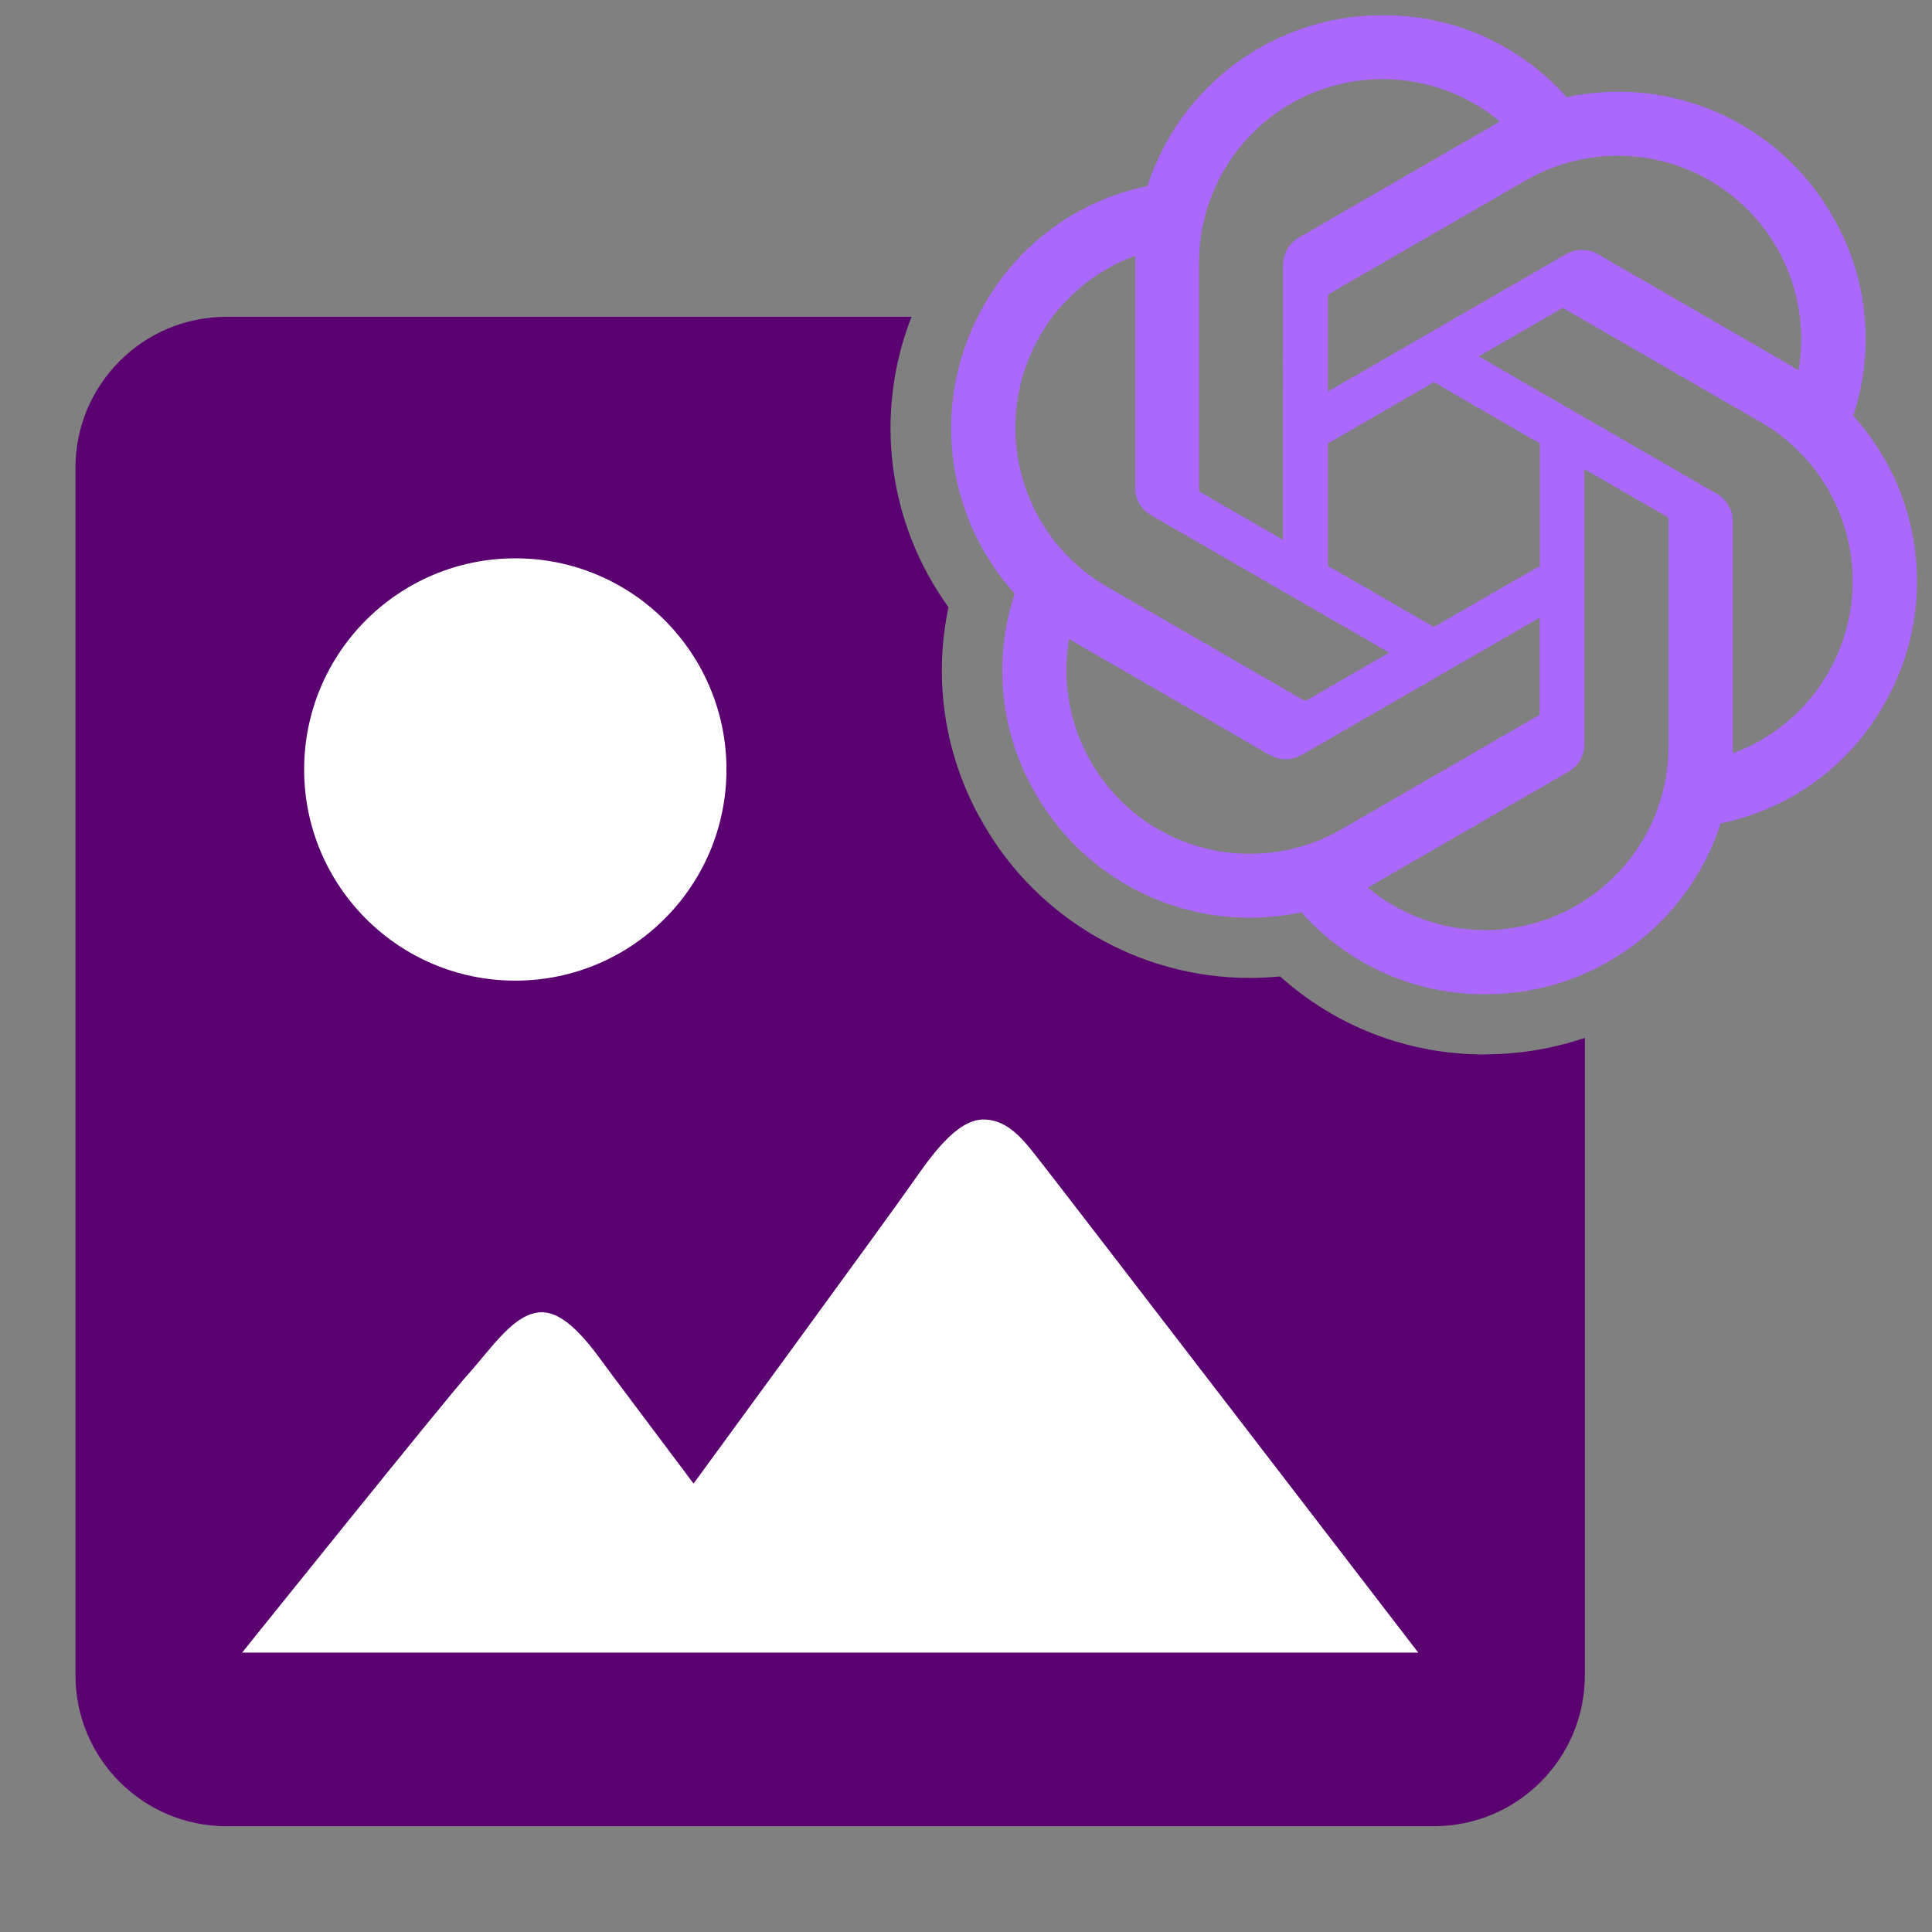 <?xml version="1.0" encoding="UTF-8"?>
<svg id="_图层_2" data-name="图层 2" xmlns="http://www.w3.org/2000/svg" viewBox="0 0 128 128">
  <rect x="0" y="0" width="128" height="128" fill="#808080" stroke="none"/>
  <defs>
    <style>
      .cls-1 {
        fill: #fff;
      }

      .cls-2 {
        fill: #5a0070;
      }

      .cls-3 {
        fill: #ab68ff;
      }
    </style>
  </defs>
  <g id="DALL-E3">
    <g>
      <path class="cls-2" d="M98.44,69.86h-.15c-5,0-9.8-1.86-13.48-5.17-.68.07-1.36.1-2.03.1-7.26,0-14.02-3.91-17.62-10.19-2.55-4.35-3.36-9.48-2.32-14.37-4.05-5.61-4.95-12.85-2.45-19.24H15c-5.52,0-10,4.48-10,10v80c0,5.52,4.48,10,10,10h80c5.52,0,10-4.48,10-10v-42.23c-2.07.7-4.28,1.09-6.56,1.09Z"/>
      <path class="cls-1" d="M93.96,109.49H16.04s13.44-16.74,14.98-18.45c1.54-1.71,3.07-4.1,4.88-4.1s3.54,2.67,4.61,4.1l5.44,7.25s12.76-17.44,14.5-19.93c1.15-1.64,2.89-4.19,4.7-4.19s2.89,1.67,3.98,3.04,24.84,32.29,24.84,32.29Z"/>
      <circle class="cls-1" cx="34.14" cy="50.98" r="13.99"/>
    </g>
    <path id="OpenAI" class="cls-3" d="M122.78,27.55c1.47-4.42.96-9.25-1.39-13.27-3.54-6.16-10.65-9.33-17.6-7.84-3.07-3.46-7.46-5.43-12.08-5.43h-.14c-7.09,0-13.37,4.57-15.55,11.32-4.56.93-8.5,3.79-10.8,7.84-3.56,6.15-2.75,13.89,2.01,19.16-1.47,4.42-.96,9.25,1.39,13.27,3.54,6.16,10.65,9.33,17.6,7.84,3.07,3.46,7.47,5.43,12.09,5.43h.14c7.09,0,13.37-4.57,15.55-11.32,4.56-.93,8.5-3.79,10.8-7.84,3.57-6.14,2.75-13.89-2.01-19.16h0ZM98.4,61.62h-.02c-2.84,0-5.58-1-7.76-2.81.13-.07.26-.14.38-.22l12.91-7.46c.66-.37,1.06-1.07,1.06-1.83v-18.22l5.46,3.15c.06.03.1.09.11.15v15.08c0,6.7-5.44,12.14-12.14,12.16h0ZM72.28,50.47c-1.42-2.46-1.94-5.34-1.45-8.14l.38.23,12.91,7.46c.66.38,1.47.38,2.12,0l15.77-9.1v6.32c0,.06-.03.12-.08.16l-13.05,7.54c-3.76,2.17-8.39,2.17-12.15,0-1.85-1.07-3.38-2.6-4.45-4.45h0ZM68.88,22.27c1.42-2.46,3.66-4.35,6.33-5.33v.45s0,14.93,0,14.93c0,.75.4,1.45,1.06,1.82l15.77,9.1-5.46,3.15c-.05.04-.12.04-.18.02l-13.06-7.54c-5.8-3.36-7.79-10.78-4.45-16.6h0ZM113.73,32.71l-15.76-9.1,5.46-3.15c.05-.04.12-.04.18-.02l13.06,7.54c4.08,2.36,6.43,6.87,6.03,11.56-.4,4.7-3.48,8.74-7.9,10.37v-15.38c0-.75-.4-1.44-1.05-1.82h0ZM119.16,24.53c-.13-.08-.25-.15-.38-.23l-12.91-7.46c-.66-.38-1.47-.38-2.12,0l-15.77,9.1v-6.31c0-.06.03-.12.08-.16l13.05-7.53c4.08-2.35,9.16-2.13,13.02.56,3.87,2.7,5.83,7.38,5.03,12.03h0ZM85.01,35.77l-5.46-3.15c-.06-.03-.1-.09-.11-.15v-15.08c0-4.71,2.73-9,7-11,4.27-2,9.31-1.35,12.93,1.66-.13.07-.26.14-.38.22l-12.92,7.46c-.65.37-1.06,1.07-1.06,1.82h0s-.01,18.21-.01,18.21ZM87.98,29.38l7.02-4.06,7.02,4.06v8.11l-7.02,4.05-7.02-4.05v-8.11h0ZM87.98,29.38"/>
  </g>
</svg>